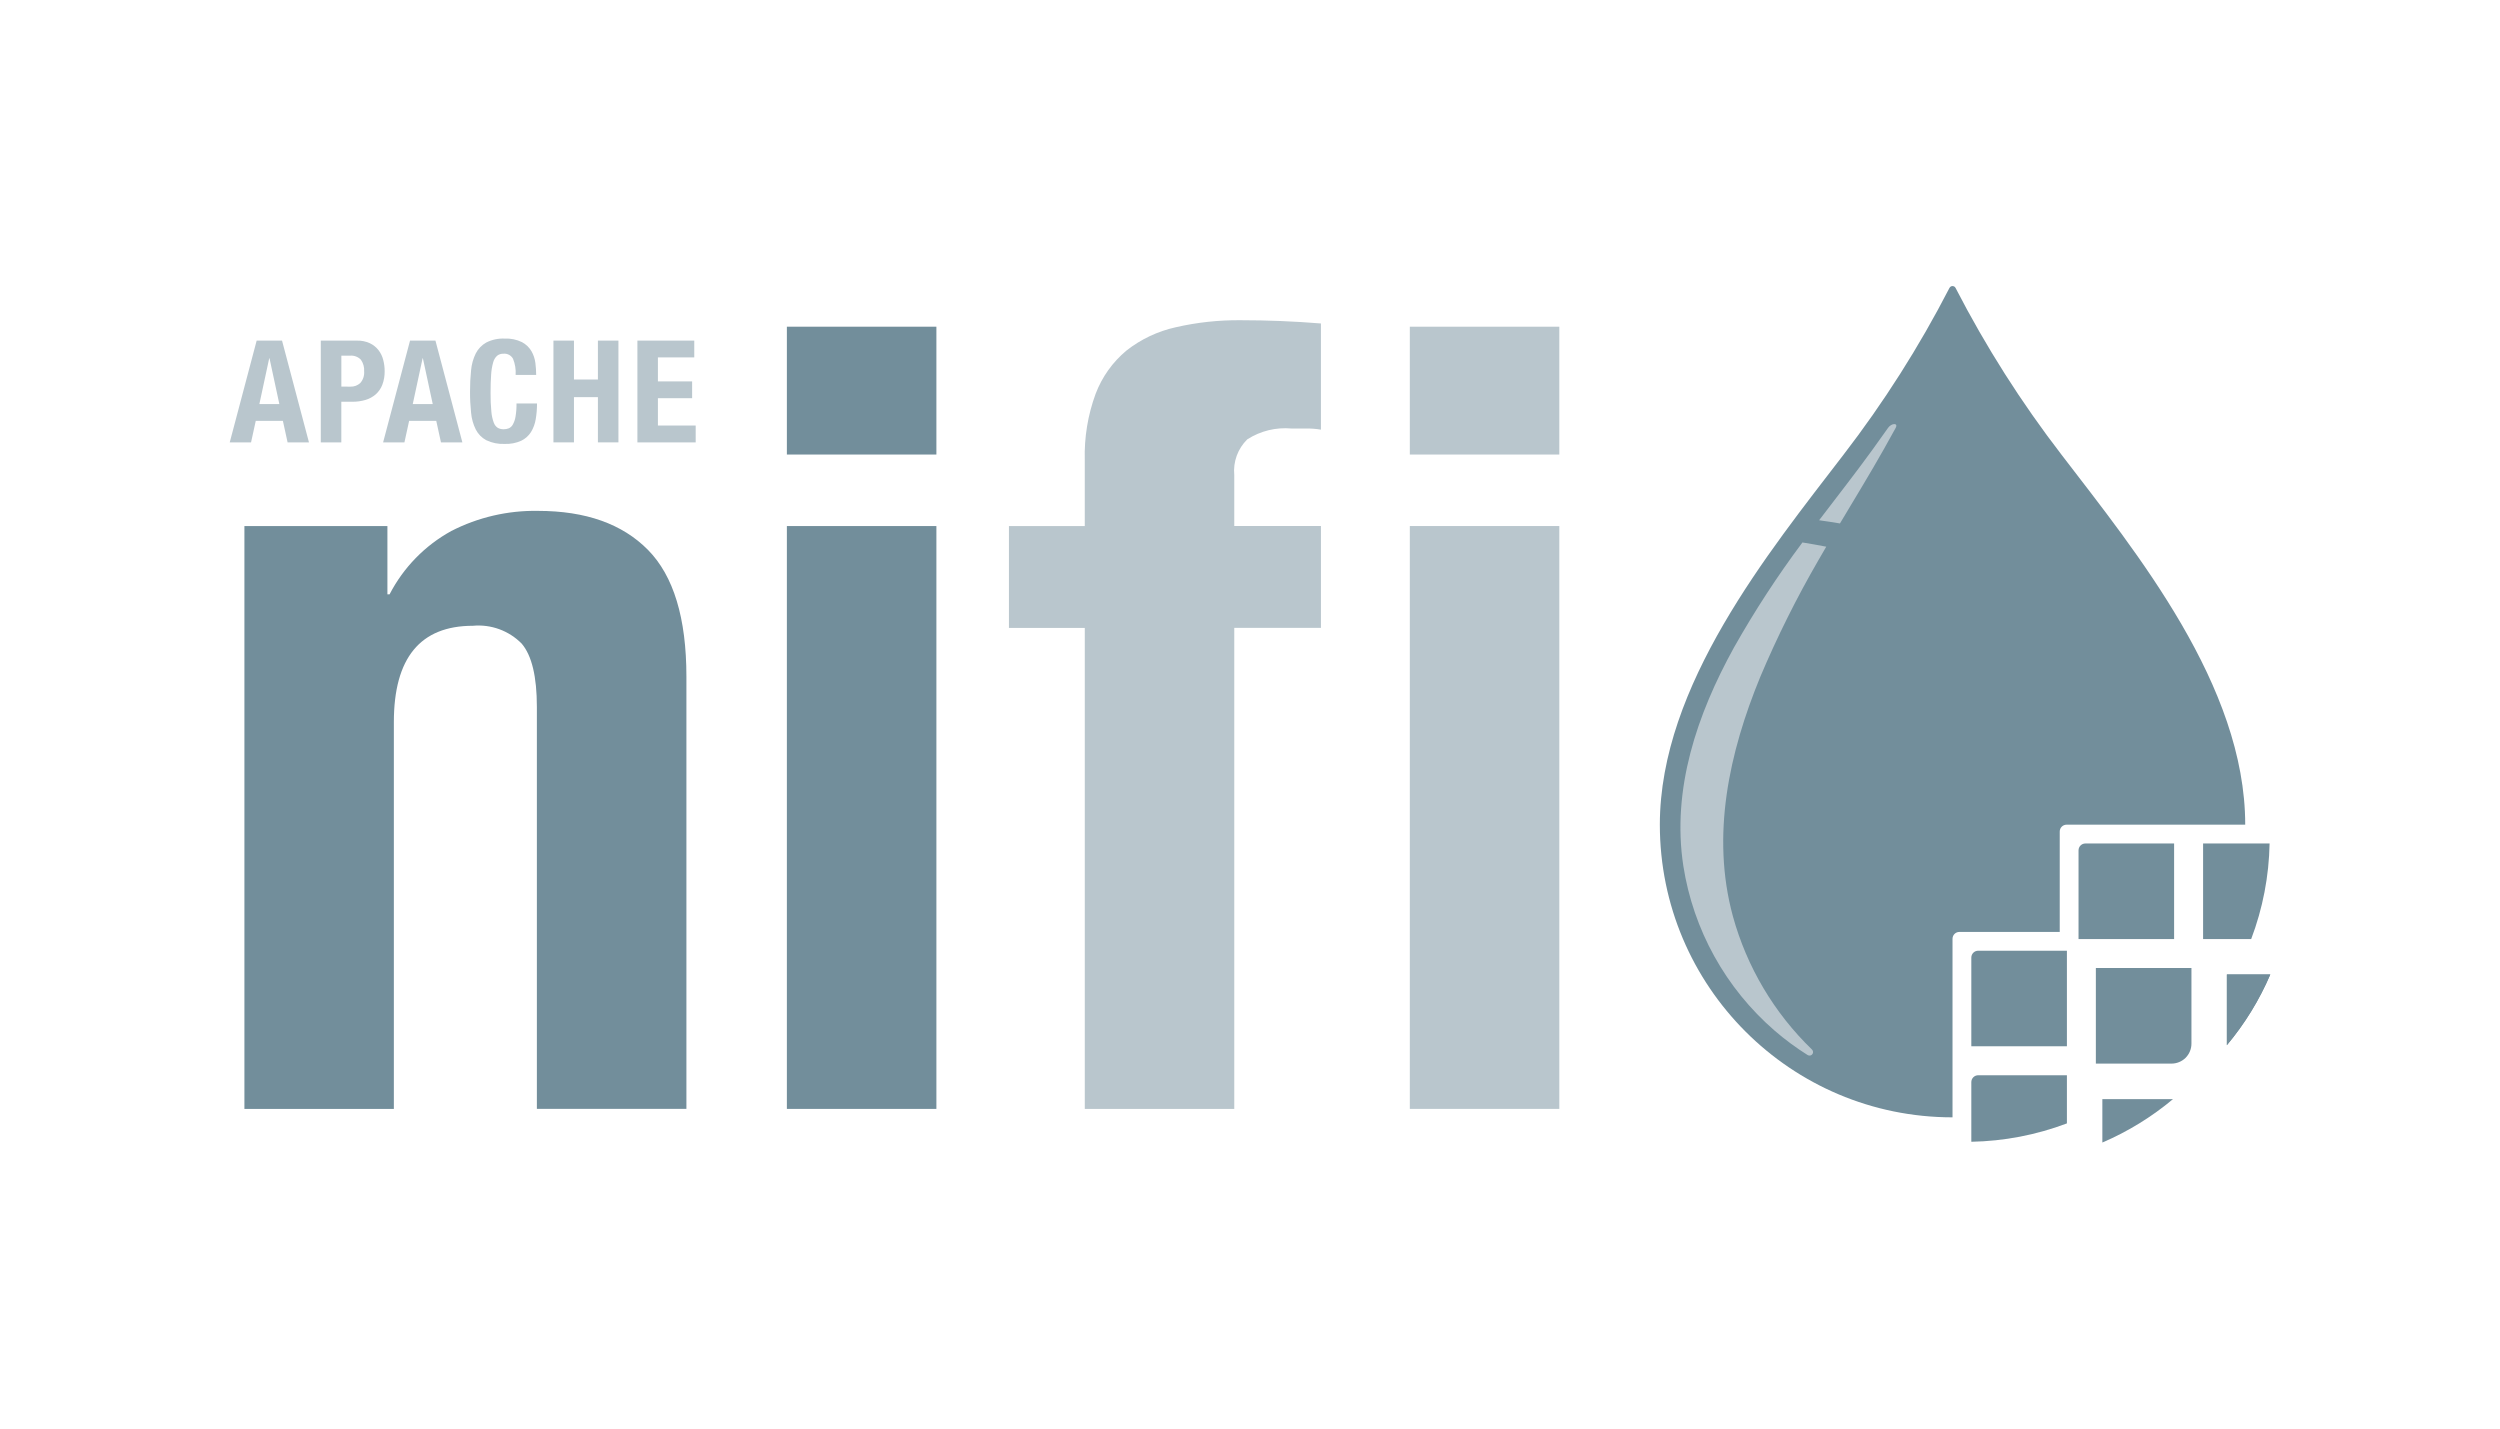 <?xml version="1.0" encoding="utf-8"?>
<!-- Generator: Adobe Illustrator 28.1.0, SVG Export Plug-In . SVG Version: 6.00 Build 0)  -->
<svg version="1.1"
	 id="svg7618" xmlns:cc="http://creativecommons.org/ns#" xmlns:sodipodi="http://sodipodi.sourceforge.net/DTD/sodipodi-0.dtd" xmlns:inkscape="http://www.inkscape.org/namespaces/inkscape" xmlns:svg="http://www.w3.org/2000/svg" xmlns:dc="http://purl.org/dc/elements/1.1/" xmlns:rdf="http://www.w3.org/1999/02/22-rdf-syntax-ns#"
	 xmlns="http://www.w3.org/2000/svg" xmlns:xlink="http://www.w3.org/1999/xlink" x="0px" y="0px" width="140px" height="80px"
	 viewBox="0 0 140 80" style="enable-background:new 0 0 140 80;" xml:space="preserve">
<style type="text/css">
	.st0{fill:#728E9B;}
	.st1{fill:#B9C6CD;}
</style>
<sodipodi:namedview  bordercolor="#666666" borderopacity="1" fit-margin-bottom="0" fit-margin-left="0" fit-margin-right="0" fit-margin-top="0" gridtolerance="10" guidetolerance="10" id="namedview7620" inkscape:current-layer="g7562" inkscape:cx="103.44456" inkscape:cy="26.29978" inkscape:pageopacity="0" inkscape:pageshadow="2" inkscape:window-height="877" inkscape:window-maximized="1" inkscape:window-width="1600" inkscape:window-x="-8" inkscape:window-y="-8" inkscape:zoom="5.6621522" objecttolerance="10" pagecolor="#ffffff" showgrid="false">
	</sodipodi:namedview>
<g id="g7616" transform="translate(1989,332.038)">
	<g id="g7584" transform="translate(1.299)">
		<g id="g7562" transform="translate(0,3.597)">
			<path id="path7556" inkscape:connector-curvature="0" class="st0" d="M-1968.604-306.176v3.822h0.122
				c0.775-1.499,1.979-2.734,3.458-3.546c1.5-0.769,3.167-1.156,4.853-1.126c2.669,0,4.722,0.728,6.158,2.184
				s2.153,3.822,2.153,7.098v24.207h-8.374v-22.508c0-1.699-0.283-2.881-0.849-3.546c-0.714-0.726-1.716-1.094-2.731-1.001
				c-2.953,0-4.429,1.8-4.429,5.4v21.657h-8.369v-32.64H-1968.604z"/>
			<rect id="rect7558" x="-1946.234" y="-317.34" class="st0" width="8.373" height="7.159"/>
			<rect id="rect7560" x="-1946.234" y="-306.176" class="st0" width="8.373" height="32.64"/>
		</g>
		<g id="g7582" transform="translate(125.173)">
			<path id="path7564" inkscape:connector-curvature="0" class="st0" d="M-2006.131-269.467c-9.052,0-16.39-7.338-16.39-16.389
				c0,0,0,0,0-0.001c0-7.789,6.105-15.261,10.281-20.711c2.257-2.93,4.245-6.058,5.938-9.346c0.047-0.094,0.16-0.133,0.255-0.086
				c0.037,0.018,0.068,0.049,0.086,0.086c1.694,3.288,3.682,6.417,5.939,9.347c4.175,5.45,10.282,12.918,10.282,20.711h-10.002
				c-0.213,0-0.385,0.172-0.385,0.385l0,0v5.621h-5.619c-0.213,0-0.385,0.172-0.385,0.385l0,0L-2006.131-269.467L-2006.131-269.467z
				"/>
			<path id="path7566" inkscape:connector-curvature="0" class="st0" d="M-1999.725-273.446v-5.352h-4.968
				c-0.213,0-0.385,0.172-0.385,0.385l0,0v4.967L-1999.725-273.446z"/>
			<path id="path7568" inkscape:connector-curvature="0" class="st0" d="M-2005.078-268.099c1.83-0.034,3.641-0.382,5.353-1.029
				v-2.696h-4.968c-0.213,0-0.385,0.172-0.385,0.385l0,0L-2005.078-268.099z"/>
			<path id="path7570" inkscape:connector-curvature="0" class="st0" d="M-1993.722-279.452v-5.351h-4.967
				c-0.213,0-0.385,0.172-0.385,0.385l0,0v4.966L-1993.722-279.452L-1993.722-279.452z"/>
			<path id="path7572" inkscape:connector-curvature="0" class="st0" d="M-1993.079-272.8l0.006-0.006
				c0.208-0.212,0.324-0.497,0.322-0.794v-4.229h-5.353v5.353h4.229C-1993.577-272.475-1993.291-272.591-1993.079-272.8z"/>
			<path id="path7574" inkscape:connector-curvature="0" class="st0" d="M-1997.74-268.056c1.43-0.614,2.763-1.433,3.957-2.432
				h-3.957V-268.056z"/>
			<path id="path7576" inkscape:connector-curvature="0" class="st0" d="M-1989.405-279.452c0.648-1.711,0.997-3.522,1.03-5.351
				h-3.724v5.352L-1989.405-279.452z"/>
			<path id="path7578" inkscape:connector-curvature="0" class="st0" d="M-1990.767-273.509c0.999-1.194,1.818-2.527,2.431-3.958
				h-2.431V-273.509z"/>
			<path id="path7580" inkscape:connector-curvature="0" class="st0" d="M-1990.767-273.509c0.999-1.194,1.818-2.527,2.431-3.958
				h-2.431V-273.509z"/>
		</g>
	</g>
	<g id="g7614" transform="translate(0,3.022)">
		<g id="g7598" transform="translate(0,1.629)">
			<path id="path7586" inkscape:connector-curvature="0" class="st1" d="M-1973.206-317.615l1.508,5.699h-1.197l-0.263-1.203h-1.52
				l-0.263,1.203h-1.194l1.508-5.699H-1973.206z M-1973.357-314.063l-0.551-2.562h-0.016l-0.551,2.562H-1973.357z"/>
			<path id="path7588" inkscape:connector-curvature="0" class="st1" d="M-1969.023-317.615c0.254-0.008,0.507,0.042,0.738,0.148
				c0.189,0.09,0.354,0.223,0.483,0.388c0.124,0.162,0.214,0.348,0.263,0.546c0.053,0.205,0.08,0.415,0.08,0.627
				c0.005,0.261-0.039,0.522-0.132,0.766c-0.078,0.205-0.204,0.388-0.367,0.534c-0.166,0.143-0.36,0.25-0.57,0.312
				c-0.241,0.071-0.491,0.106-0.743,0.103h-0.615v2.275h-1.15v-5.699H-1969.023z M-1969.375-315.037
				c0.205,0.009,0.406-0.066,0.555-0.208c0.155-0.178,0.231-0.411,0.212-0.647c0.016-0.233-0.048-0.464-0.183-0.655
				c-0.16-0.164-0.386-0.246-0.614-0.224h-0.479v1.732L-1969.375-315.037z"/>
			<path id="path7590" inkscape:connector-curvature="0" class="st1" d="M-1964.615-317.615l1.508,5.699h-1.199l-0.263-1.203h-1.52
				l-0.263,1.203h-1.194l1.508-5.699H-1964.615z M-1964.767-314.063l-0.551-2.562h-0.016l-0.551,2.562H-1964.767z"/>
			<path id="path7592" inkscape:connector-curvature="0" class="st1" d="M-1960.27-316.597c-0.106-0.194-0.319-0.306-0.539-0.284
				c-0.128-0.005-0.255,0.036-0.355,0.116c-0.108,0.101-0.184,0.231-0.22,0.375c-0.062,0.221-0.099,0.449-0.112,0.678
				c-0.021,0.279-0.032,0.621-0.032,1.026c-0.004,0.349,0.011,0.698,0.044,1.046c0.016,0.211,0.062,0.42,0.135,0.619
				c0.042,0.122,0.123,0.226,0.231,0.295c0.1,0.052,0.211,0.078,0.323,0.076c0.097,0.001,0.193-0.017,0.284-0.052
				c0.097-0.042,0.176-0.115,0.227-0.208c0.075-0.136,0.127-0.285,0.152-0.439c0.042-0.246,0.061-0.496,0.056-0.746h1.149
				c0.001,0.294-0.023,0.588-0.072,0.878c-0.041,0.257-0.131,0.504-0.267,0.726c-0.134,0.211-0.325,0.38-0.551,0.487
				c-0.29,0.128-0.605,0.188-0.922,0.175c-0.355,0.016-0.709-0.055-1.03-0.208c-0.252-0.135-0.457-0.344-0.587-0.599
				c-0.145-0.292-0.234-0.609-0.263-0.934c-0.042-0.398-0.062-0.798-0.059-1.197c-0.002-0.398,0.018-0.797,0.059-1.193
				c0.029-0.326,0.118-0.644,0.263-0.938c0.132-0.257,0.336-0.469,0.587-0.61c0.319-0.161,0.673-0.236,1.03-0.22
				c0.335-0.016,0.669,0.052,0.97,0.199c0.22,0.117,0.404,0.292,0.531,0.507c0.117,0.204,0.191,0.429,0.22,0.662
				c0.028,0.221,0.043,0.443,0.044,0.666h-1.15C-1960.104-316.001-1960.154-316.31-1960.27-316.597z"/>
			<path id="path7594" inkscape:connector-curvature="0" class="st1" d="M-1956.858-317.615v2.179h1.341v-2.179h1.149v5.699h-1.149
				v-2.533h-1.341v2.533h-1.149v-5.699H-1956.858z"/>
			<path id="path7596" inkscape:connector-curvature="0" class="st1" d="M-1950.121-316.673h-2.036v1.341h1.916v0.942h-1.916v1.532
				h2.115v0.942h-3.264v-5.699h3.185L-1950.121-316.673L-1950.121-316.673z"/>
		</g>
		<g id="g7606" transform="translate(68.91)">
			<path id="path7600" inkscape:connector-curvature="0" class="st1" d="M-2001.409-299.899v-5.703h4.246v-3.7
				c-0.033-1.261,0.172-2.517,0.607-3.701c0.357-0.945,0.952-1.781,1.729-2.427c0.811-0.636,1.754-1.082,2.76-1.304
				c1.194-0.274,2.415-0.406,3.64-0.394c1.496,0,2.992,0.061,4.489,0.182V-311c-0.281-0.047-0.565-0.068-0.849-0.063h-0.789
				c-0.874-0.081-1.749,0.133-2.487,0.607c-0.533,0.523-0.8,1.259-0.728,2.002v2.85h4.854v5.704h-4.854v26.939h-8.371v-26.936
				H-2001.409z"/>
			<rect id="rect7602" x="-1978.96" y="-316.765" class="st1" width="8.372" height="7.159"/>
			<rect id="rect7604" x="-1978.96" y="-305.602" class="st1" width="8.372" height="32.64"/>
		</g>
		<g id="g7612" transform="translate(128.296,9.186)">
			<path id="path7608" inkscape:connector-curvature="0" class="st1" d="M-2011.561-320.291c-0.303,0.422-0.6,0.848-0.904,1.266
				c-0.96,1.325-1.971,2.611-2.961,3.913c0.388,0.054,0.777,0.113,1.167,0.179c0.823-1.382,1.667-2.756,2.458-4.158
				c0.222-0.393,0.439-0.789,0.658-1.184C-2010.97-320.585-2011.373-320.554-2011.561-320.291L-2011.561-320.291z"/>
			<path id="path7610" inkscape:connector-curvature="0" class="st1" d="M-2015.469-312.867c0.146-0.253,0.296-0.507,0.443-0.764
				c-0.443-0.086-0.887-0.166-1.33-0.237h-0.004c-1.404,1.879-2.685,3.846-3.837,5.889c-2.061,3.736-3.49,7.912-2.833,12.221
				c0.559,3.583,2.369,6.851,5.11,9.226c0.583,0.504,1.203,0.962,1.855,1.371c0.092,0.057,0.214,0.029,0.271-0.064
				c0.049-0.078,0.036-0.18-0.03-0.245c-2.121-2.049-3.652-4.631-4.433-7.475c-1.227-4.524-0.207-9.16,1.539-13.402
				C-2017.772-308.586-2016.687-310.764-2015.469-312.867L-2015.469-312.867z"/>
		</g>
	</g>
</g>
</svg>
